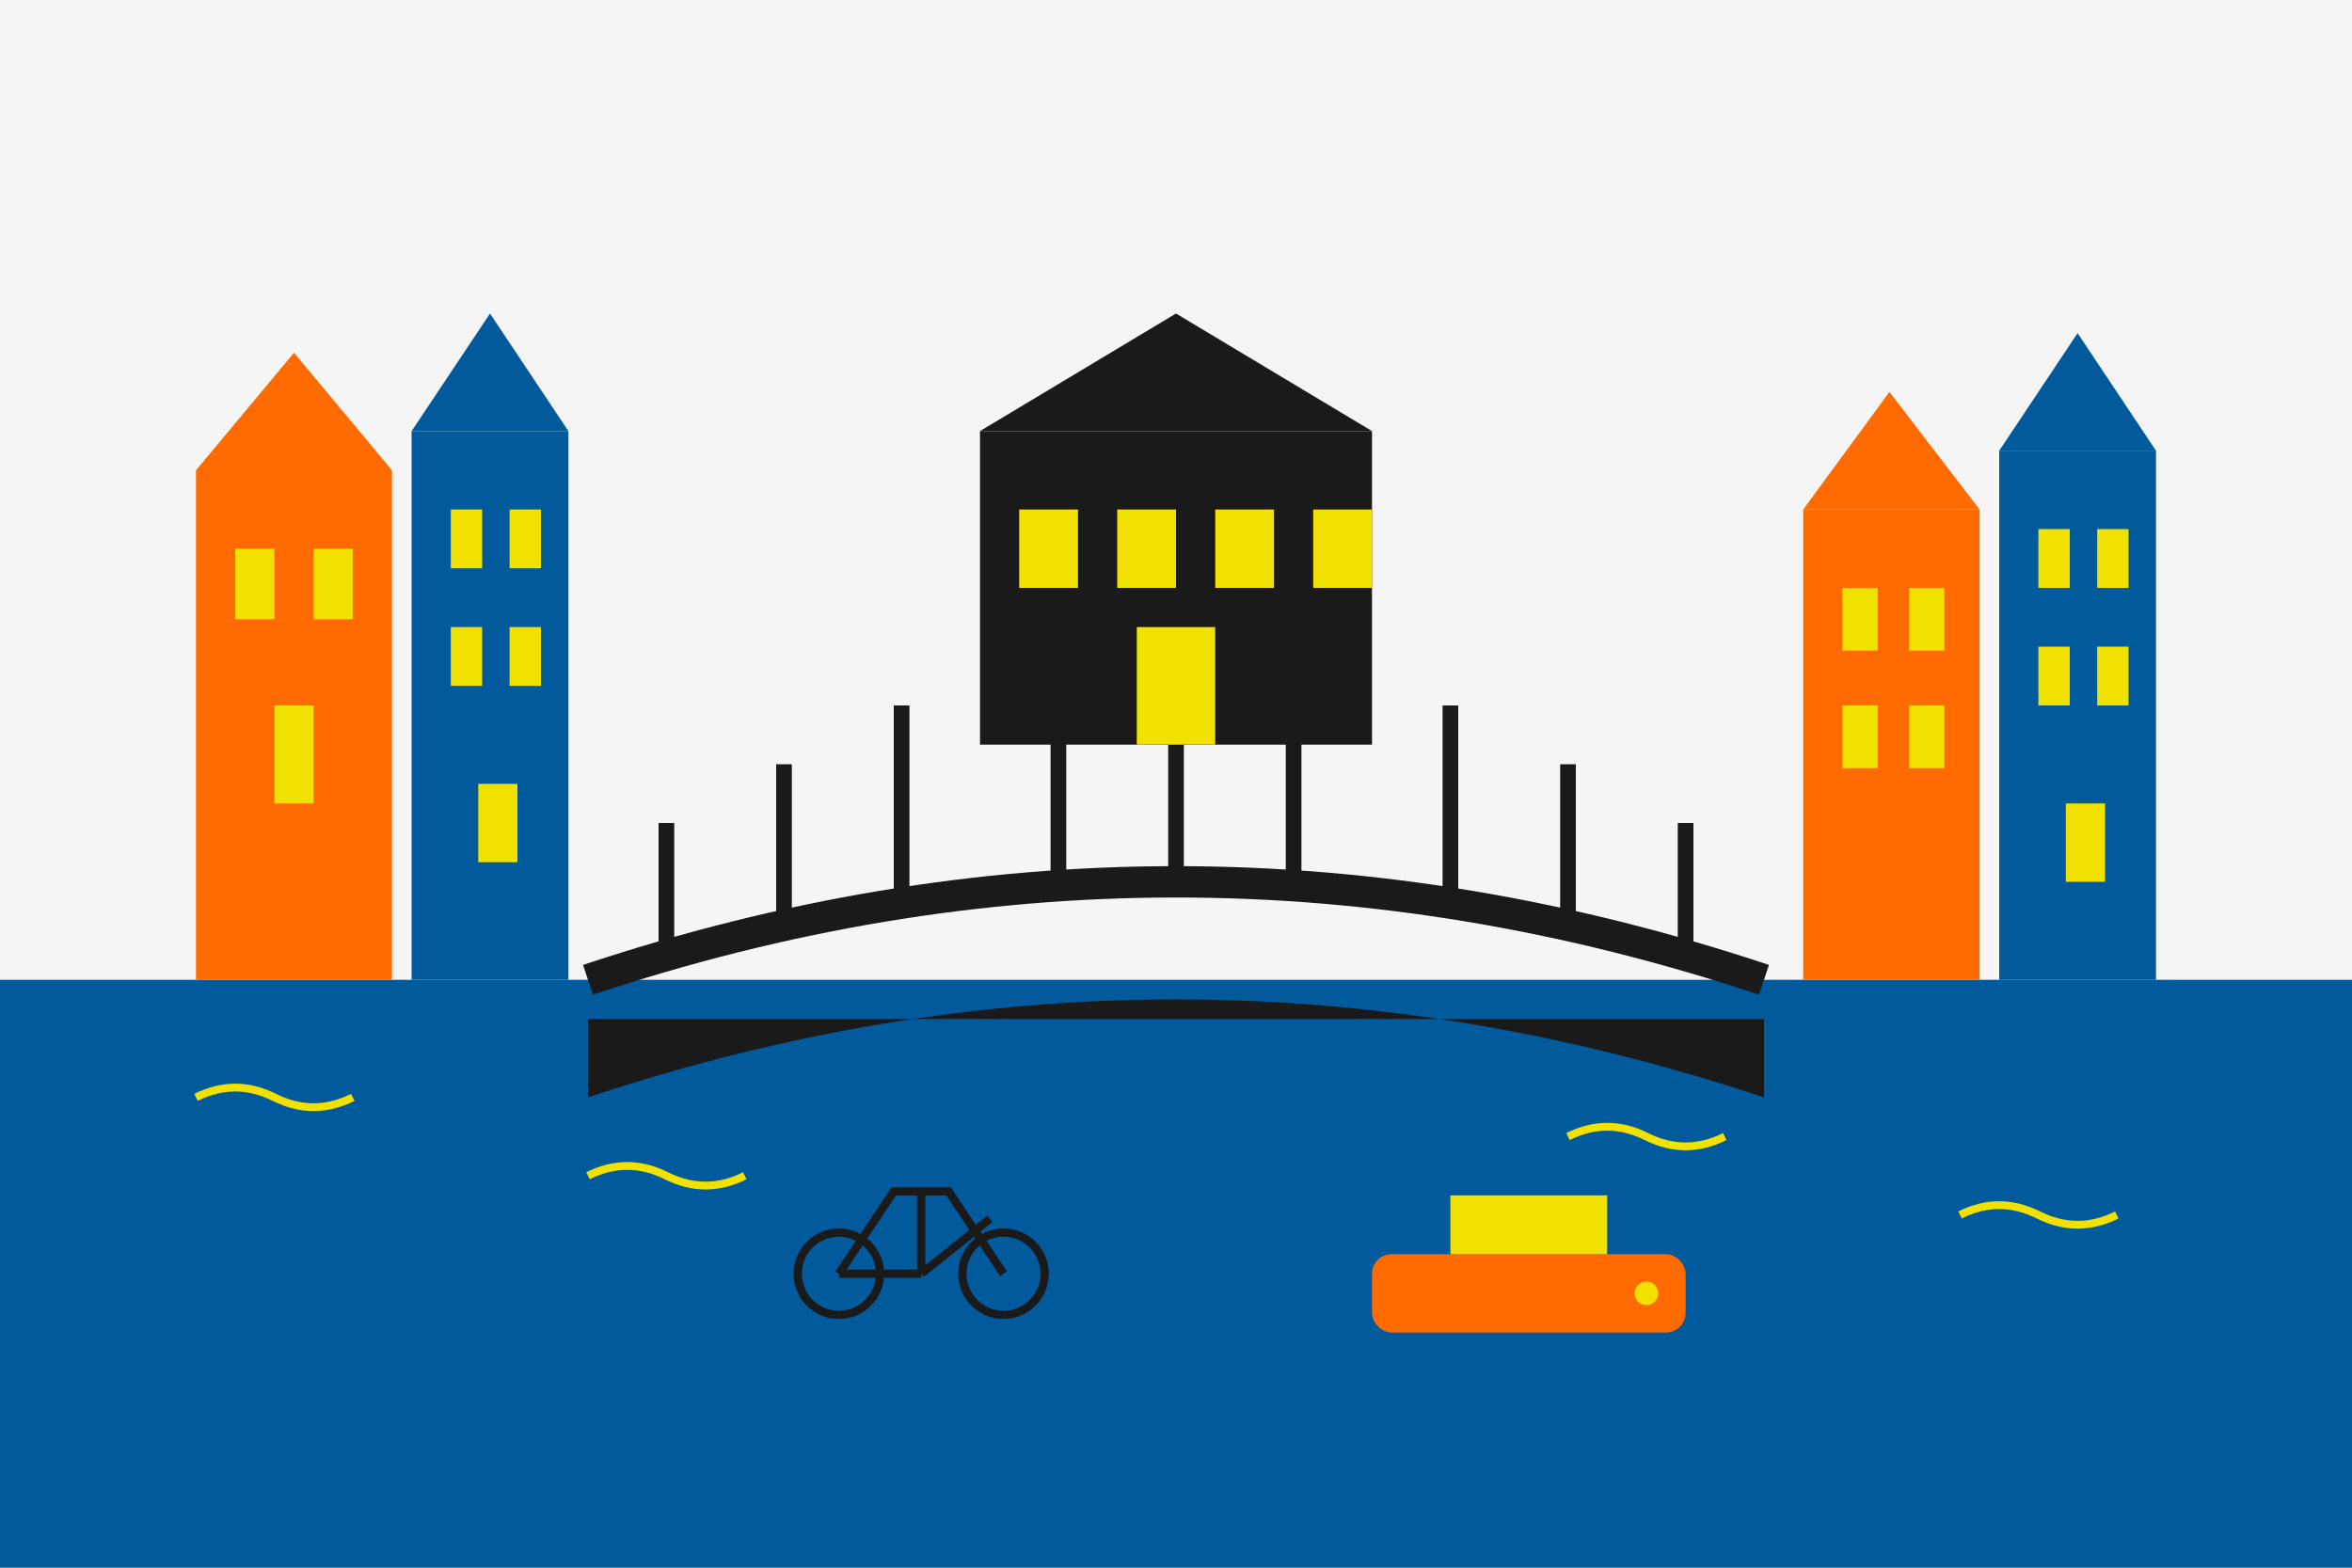 <svg xmlns="http://www.w3.org/2000/svg" viewBox="0 0 600 400">
  <!-- Background -->
  <rect width="600" height="400" fill="#F5F5F5"/>
  
  <!-- Canal Background -->
  <rect x="0" y="250" width="600" height="150" fill="#005A9C"/>
  
  <!-- Bridge -->
  <path d="M150,250 Q300,200 450,250" fill="none" stroke="#1A1A1A" stroke-width="8"/>
  <path d="M150,260 L150,280 Q300,230 450,280 L450,260" fill="#1A1A1A"/>
  
  <!-- Bridge Rails -->
  <path d="M170,245 L170,210 M200,238 L200,195 M230,232 L230,180 M270,228 L270,170 M300,225 L300,165 M330,228 L330,170 M370,232 L370,180 M400,238 L400,195 M430,245 L430,210" 
        stroke="#1A1A1A" stroke-width="4"/>
  
  <!-- Canal Houses Left Side -->
  <g>
    <!-- House 1 -->
    <rect x="50" y="120" width="50" height="130" fill="#FF6B00"/>
    <polygon points="50,120 75,90 100,120" fill="#FF6B00"/>
    <rect x="60" y="140" width="10" height="18" fill="#F0E100"/>
    <rect x="80" y="140" width="10" height="18" fill="#F0E100"/>
    <rect x="70" y="180" width="10" height="25" fill="#F0E100"/>
    
    <!-- House 2 -->
    <rect x="105" y="110" width="40" height="140" fill="#005A9C"/>
    <polygon points="105,110 125,80 145,110" fill="#005A9C"/>
    <rect x="115" y="130" width="8" height="15" fill="#F0E100"/>
    <rect x="130" y="130" width="8" height="15" fill="#F0E100"/>
    <rect x="115" y="160" width="8" height="15" fill="#F0E100"/>
    <rect x="130" y="160" width="8" height="15" fill="#F0E100"/>
    <rect x="122" y="200" width="10" height="20" fill="#F0E100"/>
  </g>
  
  <!-- Canal Houses Right Side -->
  <g>
    <!-- House 3 -->
    <rect x="460" y="130" width="45" height="120" fill="#FF6B00"/>
    <polygon points="460,130 482,100 505,130" fill="#FF6B00"/>
    <rect x="470" y="150" width="9" height="16" fill="#F0E100"/>
    <rect x="487" y="150" width="9" height="16" fill="#F0E100"/>
    <rect x="470" y="180" width="9" height="16" fill="#F0E100"/>
    <rect x="487" y="180" width="9" height="16" fill="#F0E100"/>
    
    <!-- House 4 -->
    <rect x="510" y="115" width="40" height="135" fill="#005A9C"/>
    <polygon points="510,115 530,85 550,115" fill="#005A9C"/>
    <rect x="520" y="135" width="8" height="15" fill="#F0E100"/>
    <rect x="535" y="135" width="8" height="15" fill="#F0E100"/>
    <rect x="520" y="165" width="8" height="15" fill="#F0E100"/>
    <rect x="535" y="165" width="8" height="15" fill="#F0E100"/>
    <rect x="527" y="205" width="10" height="20" fill="#F0E100"/>
  </g>
  
  <!-- Bicycle -->
  <g transform="translate(200, 290) scale(0.7)">
    <circle cx="20" cy="50" r="15" fill="none" stroke="#1A1A1A" stroke-width="3"/>
    <circle cx="80" cy="50" r="15" fill="none" stroke="#1A1A1A" stroke-width="3"/>
    <path d="M20,50 L40,20 L60,20 L80,50" stroke="#1A1A1A" stroke-width="3" fill="none"/>
    <path d="M50,20 L50,50" stroke="#1A1A1A" stroke-width="3"/>
    <path d="M50,50 L20,50" stroke="#1A1A1A" stroke-width="3"/>
    <path d="M50,50 L75,30" stroke="#1A1A1A" stroke-width="3"/>
  </g>
  
  <!-- Boat -->
  <g transform="translate(350, 320)">
    <rect x="0" y="0" width="80" height="20" rx="5" fill="#FF6B00"/>
    <rect x="20" y="-15" width="40" height="15" fill="#F0E100"/>
    <circle cx="70" cy="10" r="3" fill="#F0E100"/>
  </g>
  
  <!-- Ripples in the water -->
  <path d="M50,280 Q60,275 70,280 Q80,285 90,280 M150,300 Q160,295 170,300 Q180,305 190,300 M400,290 Q410,285 420,290 Q430,295 440,290 M500,310 Q510,305 520,310 Q530,315 540,310" 
        stroke="#F0E100" stroke-width="2" fill="none"/>
  
  <!-- Famous building silhouette (simplified Royal Palace) -->
  <g transform="translate(250, 60)">
    <rect x="0" y="50" width="100" height="80" fill="#1A1A1A"/>
    <polygon points="0,50 50,20 100,50" fill="#1A1A1A"/>
    <rect x="40" y="100" width="20" height="30" fill="#F0E100"/>
    <rect x="10" y="70" width="15" height="20" fill="#F0E100"/>
    <rect x="35" y="70" width="15" height="20" fill="#F0E100"/>
    <rect x="60" y="70" width="15" height="20" fill="#F0E100"/>
    <rect x="85" y="70" width="15" height="20" fill="#F0E100"/>
  </g>
</svg>
